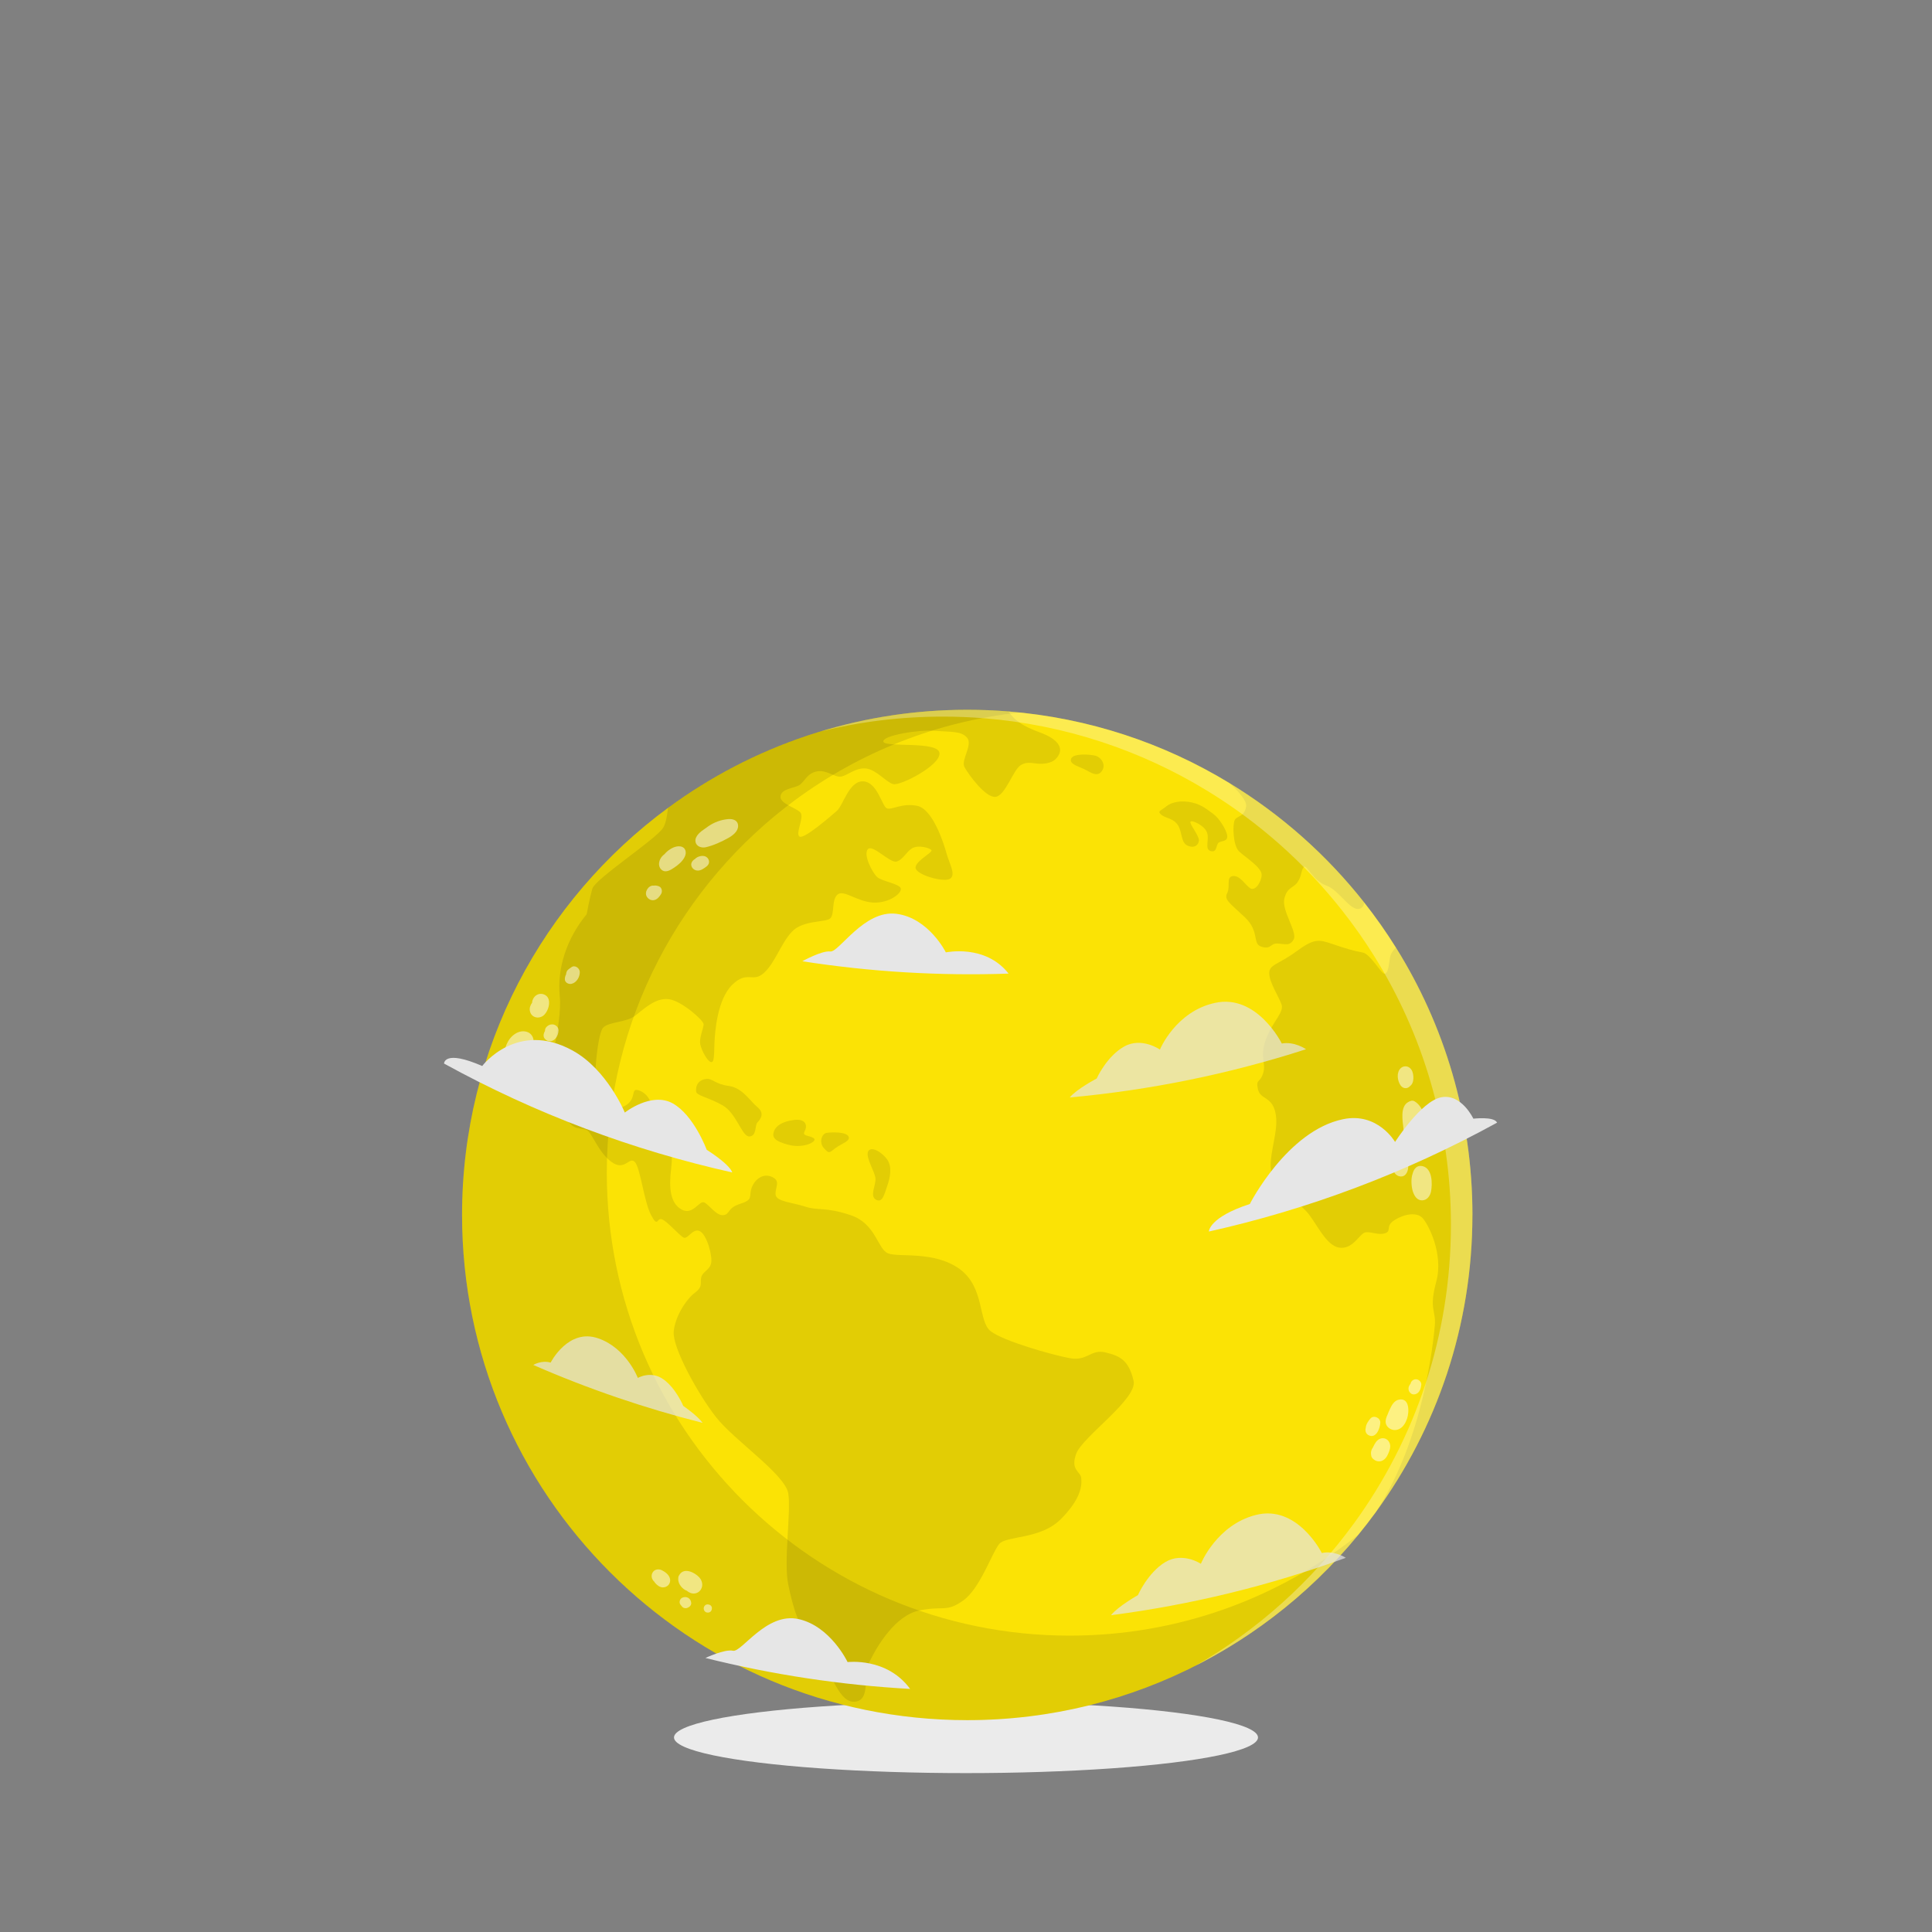 <svg xmlns="http://www.w3.org/2000/svg" viewBox="0 0 500 500"><rect x="0" y="0" width="500" height="500" fill="#808080" stroke="none"/><defs><style>      .cls-1 {        fill: #fbe305;      }      .cls-1, .cls-2, .cls-3, .cls-4, .cls-5, .cls-6, .cls-7, .cls-8 {        stroke-width: 0px;      }      .cls-2, .cls-8 {        fill: #000;      }      .cls-9 {        opacity: .5;      }      .cls-3 {        opacity: .3;      }      .cls-3, .cls-7 {        fill: #fff;      }      .cls-4, .cls-5 {        fill: #e6e6e6;      }      .cls-5 {        opacity: .7;      }      .cls-10, .cls-8 {        opacity: .1;      }      .cls-6 {        fill: #ebebeb;      }    </style></defs><g id="Shadow"><ellipse class="cls-6" cx="250" cy="449.65" rx="75.57" ry="9.23"></ellipse></g><g id="World"><g><path class="cls-1" d="M381.06,314.43c0,28.72-9.26,55.29-24.97,76.86,0,0,0,.01-.01.02-23.77,32.65-62.29,53.86-105.76,53.86-72.21,0-130.74-58.53-130.74-130.74,0-43.24,20.98-81.57,53.33-105.37,21.67-15.95,48.44-25.37,77.41-25.37,3.59,0,7.14.14,10.65.43,20.83,1.68,40.28,8.24,57.2,18.54,13.42,8.16,25.25,18.67,34.92,30.96,2.92,3.71,5.65,7.58,8.16,11.6,12.55,20.08,19.81,43.8,19.81,69.22Z"></path><g class="cls-10"><path class="cls-2" d="M278.55,376.14c-1.65,4.39,1.1,4.58,1.28,6.41.18,1.83,0,5.31-5.31,10.62-5.31,5.31-14.1,4.21-15.93,6.41-1.83,2.2-4.94,11.54-9.34,14.65-4.39,3.11-5.13,1.28-11.35,2.56-6.23,1.28-10.99,9.34-12.82,13.18-1.83,3.85.37,10.25-4.03,10.44-4.39.18-6.41-9.34-10.44-14.47-4.03-5.13-5.31-9.7-6.59-15.75-1.28-6.04.73-18.68,0-23.62-.73-4.94-13.92-13.73-18.68-19.78-4.76-6.04-11.35-18.13-10.99-22.16.37-4.03,3.3-8.42,5.49-10.07,2.2-1.65,1.28-2.56,1.65-4.03s2.2-1.83,2.56-3.66c.37-1.83-1.1-7.32-2.93-8.24-1.83-.92-3.11,2.2-4.21,1.65-1.1-.55-4.39-4.39-5.68-4.76-1.28-.37-.92,2.38-2.75-1.1-1.83-3.48-2.75-12.27-4.21-13.73-1.46-1.47-2.56,2.56-6.04,0-3.48-2.56-4.94-7.51-6.41-8.24-1.46-.73-3.48.18-4.98-2.75-1.51-2.93,1.32-8.24,0-7.69-1.33.55-4.17,4.76-4.9.73-.73-4.03,3.66-17.58,2.93-24.9-.73-7.32,1.83-15.02,6.96-21.24,0,0,.73-4.03,1.46-6.59.73-2.56,16.48-12.82,18.31-15.75.76-1.22,1.02-3.14,1.29-5.21,21.67-15.95,48.44-25.37,77.41-25.37,3.59,0,7.14.14,10.65.43.12.17.24.33.37.49,1.59,2.01,3.3,3.3,7.94,5.01,4.64,1.71,5.74,3.9,4.76,5.74-.98,1.83-2.56,2.2-4.39,2.32-1.83.12-3.54-.86-5.49.37-1.96,1.22-3.91,7.81-6.47,8.18-2.56.37-7.08-5.86-8.06-7.69-.98-1.83,2.2-5.74.7-7.57-1.5-1.83-4.12-1.47-8.27-1.83-4.15-.37-13.79,1.22-13.43,2.81.37,1.59,14.16-.25,14.52,2.93.37,3.18-10.13,8.54-11.96,8.06s-4.27-3.66-6.96-4.03c-2.69-.37-4.89,1.83-6.57,2.08-1.69.24-3.68-1.83-6.24-1.34-2.56.49-3.18,2.68-4.52,3.54-1.34.85-4.52.85-4.88,2.81-.37,1.96,4.03,3.05,5.13,4.27,1.1,1.22-1.34,5.37-.25,6.23,1.1.85,7.94-5.13,9.65-6.59,1.71-1.46,3.17-7.81,6.83-7.69,3.66.12,4.89,6.35,6.1,6.96,1.22.61,3.91-1.46,7.94-.61,4.03.86,6.83,9.65,7.57,12.33.73,2.68,2.44,5.37.98,6.47-1.46,1.1-8.06-.73-8.91-2.44-.86-1.71,4.39-4.27,4.03-4.88-.37-.61-3.42-1.46-5.01-.51-1.59.96-2.32,2.95-4.03,3.44-1.71.49-6.23-4.64-7.45-3.18-1.22,1.47,1.22,6.11,2.44,7.2,1.22,1.1,5.74,1.71,6.1,2.93.37,1.22-3.05,3.9-7.2,3.66-4.15-.25-7.57-3.42-9.16-2.08-1.59,1.34-.73,4.88-1.83,6.11-1.1,1.22-7.08.37-10.01,3.54-2.93,3.18-4.27,7.94-7.2,10.62-2.93,2.69-4.27-.73-8.18,3.05-3.91,3.78-4.52,12.21-4.64,15.14-.12,2.93,0,5.25-.97,4.88-.98-.37-2.32-2.93-2.69-4.52-.37-1.59.86-4.27.86-5.25s-5.62-5.98-8.91-6.47c-3.3-.49-6.23,2.2-8.66,4.15-2.44,1.96-6.84,1.59-8.42,3.18-1.59,1.59-2.81,15.63-1.59,18.92,1.22,3.3,2.81,3.3,6.72,1.59,3.9-1.71,1.71-5.01,4.03-4.27,2.32.73,3.54,3.18,3.54,5.13s-4.64,6.59-4.03,7.94c.61,1.34,4.64-.25,6.59.37,1.96.61,2.93,1.83,2.32,6.84-.61,5-.25,8.91,2.68,10.56,2.93,1.65,4.58-2.38,5.86-1.83,1.28.55,3.11,3.48,4.94,3.3,1.83-.18.92-1.83,4.39-2.93,3.48-1.1,2.2-1.83,2.93-4.03.73-2.2,2.93-4.03,5.31-2.93,2.38,1.1.73,2.75.92,4.58s4.39,2.01,7.69,3.11c3.3,1.1,5.13,0,11.72,2.2,6.59,2.2,6.96,8.79,9.7,9.89s11.9-.73,18.49,4.03c6.59,4.76,4.76,13.55,8.06,16.11,3.3,2.56,15.56,6.04,20.33,6.96,4.76.92,5.49-2.38,9.34-1.47,3.85.92,6.04,2.01,7.32,7.32,1.13,4.67-13.18,14.47-14.83,18.86Z"></path><path class="cls-2" d="M180.16,282.51c.12,1.04,3.17,1.47,6.84,3.54,3.66,2.08,5.01,8.18,6.96,8.06,1.95-.12,1.34-2.93,2.08-3.66.73-.73,1.95-2.32,0-3.91-1.95-1.59-3.85-5.01-7.42-5.49-3.57-.49-4.18-1.95-5.76-1.83-1.59.12-2.93,1.22-2.69,3.3Z"></path><path class="cls-2" d="M200.3,292.77c-.54,1.5,0,2.56,3.91,3.54,3.91.98,7.57-.98,6.35-1.77-1.22-.79-3.05-.43-2.32-1.77.73-1.34.48-3.3-2.69-2.93-3.17.37-4.76,1.59-5.25,2.93Z"></path><path class="cls-2" d="M213.97,293.18c-1.33.19-2.08,2.51-.73,3.98,1.34,1.46,1.34,1.22,2.93,0,1.59-1.22,4.03-1.83,3.42-3.05-.61-1.22-4.27-1.12-5.62-.93Z"></path><path class="cls-2" d="M224.6,298.17c.6-1.83,3.66-.03,5.01,1.92s.73,4.76,0,6.84c-.73,2.08-1.22,4.52-2.93,3.54-1.71-.98.12-3.91-.12-5.62-.24-1.71-2.44-5.18-1.95-6.68Z"></path><path class="cls-2" d="M277.21,196.33c-.64,1.53,2.32,2.08,4.03,3.05,1.71.98,3.05,1.59,4.03,0,.98-1.59-.37-3.42-1.71-3.78-1.34-.37-5.74-.73-6.35.73Z"></path><path class="cls-2" d="M300.28,210.61c1.13,1.19,3.05.98,4.39,2.69,1.34,1.71.85,4.64,2.56,5.49,1.71.85,2.93,0,3.05-1.22.12-1.22-2.44-4.27-2.2-4.88.24-.61,3.54.85,4.27,2.69.73,1.83-.73,4.39.98,4.88,1.71.49,1.34-1.71,2.08-2.2.73-.49,2.32-.24,2.2-1.71s-2.08-4.64-3.66-5.74c-1.59-1.1-2.81-2.32-5.49-2.93-2.69-.61-5.25-.12-6.59.98-1.34,1.1-2.28,1.22-1.59,1.95Z"></path><path class="cls-2" d="M353.1,233.62c-.15.61-.37,1.05-.69,1.29-2.56,1.83-5.62-4.52-9.16-5.74-3.54-1.22-5.13-5.74-5.86-4.76-.73.97-.49,2.32-1.59,3.9-1.1,1.59-2.68,1.22-3.42,4.27-.73,3.05,3.42,8.67,2.44,10.5-.98,1.83-2.2,1.22-4.15,1.1-1.95-.12-1.59,1.59-4.15.85-2.56-.73-.37-3.91-4.4-7.69-4.03-3.78-5.37-4.52-4.51-6.23.86-1.71-.37-4.15,1.46-4.39s3.3,2.44,4.52,3.18c1.22.73,2.81-1.46,2.93-3.42.12-1.95-4.27-4.64-5.86-6.15-1.59-1.52-1.71-7.03-1.1-8.13.61-1.1,2.44-.73,2.93-3.42.29-1.58-2.21-4.22-4.32-6.12,13.42,8.16,25.25,18.67,34.92,30.96Z"></path><path class="cls-2" d="M371.33,343.06c.37-3.91-1.59-4.15.37-11.35,1.96-7.2-2.07-14.89-3.54-16.48-1.46-1.59-4.64-1.1-7.2.49-2.56,1.59-.73,2.81-2.44,3.42-1.71.61-3.42-.37-5-.24-1.59.12-3.05,4.15-6.47,4.03-3.42-.12-5.61-5.01-8.18-8.49s-7.82-5.68-9.52-9.95c-1.71-4.27,1.59-10.86.85-15.87-.73-5.01-4.03-3.91-4.64-6.71-.61-2.81.49-1.46,1.34-4.15.85-2.68-.98-4.15.73-8.79,1.71-4.64,4.76-6.96,4.03-9.03-.73-2.08-3.05-5.49-3.18-7.93-.12-2.43,2.32-2.33,6.96-5.75,4.64-3.42,5.86-3.17,9.4-1.95,3.54,1.22,5.74,1.83,7.81,2.2,2.08.37,4.89,5.74,5.74,5.49.85-.25.98-1.83,1.34-4.15.15-.98.81-1.9,1.52-2.63,12.55,20.08,19.81,43.8,19.81,69.22,0,28.72-9.26,55.29-24.97,76.86,12.45-19.01,14.87-44.33,15.24-48.23Z"></path></g><path class="cls-8" d="M351.61,397.11c-23.97,29.33-60.45,48.07-101.29,48.07-72.21,0-130.74-58.53-130.74-130.74,0-43.24,20.99-81.57,53.33-105.37,21.67-15.95,48.44-25.37,77.41-25.37,3.59,0,7.14.14,10.66.43.97.08,1.95.17,2.91.27-21.56,2.31-41.4,10.35-57.98,22.55-29.64,21.82-48.87,56.93-48.87,96.55,0,66.17,53.63,119.8,119.8,119.8,28.28,0,54.27-9.8,74.76-26.19Z"></path><path class="cls-3" d="M381.06,314.43c0,28.73-9.26,55.28-24.97,76.86,0,0,0,.02,0,.02-12.21,16.76-28.31,30.51-46.96,39.92,16.23-9.27,30.28-21.9,41.24-36.94,0,0,0-.02.02-.02,15.8-21.69,25.11-48.41,25.11-77.31,0-25.56-7.3-49.43-19.92-69.62-2.52-4.04-5.27-7.94-8.21-11.67-9.73-12.36-21.63-22.93-35.12-31.13-17.03-10.36-36.59-16.96-57.54-18.65-3.53-.29-7.11-.43-10.71-.43-10.89,0-21.46,1.32-31.58,3.82,11.99-3.63,24.72-5.59,37.91-5.59,3.59,0,7.14.14,10.66.43,20.83,1.69,40.28,8.24,57.2,18.54,13.42,8.16,25.25,18.67,34.92,30.96,2.93,3.71,5.65,7.58,8.16,11.6,12.56,20.08,19.81,43.8,19.81,69.22Z"></path><g class="cls-9"><path class="cls-7" d="M137.85,268.35c-.71-1.51-2.52-1.77-3.92-1.13-2.26,1.05-3.26,3.47-3.55,5.86-.29,1.05-.45,2.23.03,3.14.67,1.27,2.23,1.55,3.41.85,1.4-.84,2.33-2.7,3.04-4.11.65-1.31,1.69-3.14.99-4.61Z"></path><path class="cls-7" d="M141.79,258.19c-.47-.8-1.53-1.16-2.41-.9-.87.26-1.46,1.04-1.64,1.9-.02.1-.02.19-.02.29-.46.65-.76,1.38-.57,2.22.41,1.83,2.6,2.14,3.78.85.95-1.03,1.61-3.07.86-4.36Z"></path><path class="cls-7" d="M142.95,265.11c-.56-.02-1.06.21-1.45.59-.35.33-.48.73-.46,1.12-.14.23-.25.49-.32.78-.14.67.11,1.18.64,1.57.83.61,1.89.26,2.48-.5.45-.58.67-1.24.7-1.98.03-.88-.75-1.55-1.59-1.59Z"></path><path class="cls-7" d="M147.87,250.32c-.43.32-.99.62-1.2,1.12-.1.23-.15.46-.16.69-.19.35-.3.76-.33,1.19-.06.92.9,1.46,1.7,1.3,1.33-.28,2.19-1.78,2.17-3.05-.01-1-1.26-1.94-2.18-1.25Z"></path><path class="cls-7" d="M176.05,219.05c-1.19-.18-2.48.54-3.36,1.28-.23.2-.48.44-.71.72-.23.17-.44.36-.63.57-.8.9-1.19,2.45-.23,3.39,1.06,1.04,2.42.17,3.39-.49,1.06-.72,2.09-1.57,2.68-2.74.58-1.15.3-2.52-1.15-2.74Z"></path><path class="cls-7" d="M188.47,211.98c-1.84.15-3.66.82-5.17,1.87-.25.17-.5.35-.76.55-.02.01-.04.03-.07.04-1.05.71-2.7,1.9-2.48,3.37.19,1.28,1.58,1.7,2.69,1.45,1.89-.43,4.06-1.42,5.77-2.37,1.14-.64,2.59-1.7,2.57-3.15-.03-1.47-1.32-1.85-2.55-1.76Z"></path><path class="cls-7" d="M182.54,221.64c-.82-.33-2.03-.02-2.7.68-.45.26-.8.63-.92,1.14-.17.76.37,1.48,1.05,1.73.68.25,1.38.07,1.97-.32.55-.36,1.31-.78,1.51-1.45.21-.74-.22-1.49-.92-1.78Z"></path><path class="cls-7" d="M170.61,229.41c-.47-.2-.97-.29-1.43-.21-1.32-.17-2.49,1.63-1.8,2.83.42.72,1.23,1.11,2.05.88.75-.22,1.31-.94,1.68-1.58.34-.59.2-1.61-.5-1.91Z"></path><path class="cls-7" d="M171.33,406.39c-.86-.42-1.96-.3-2.46.62-.44.81-.2,1.73.44,2.31.11.17.23.34.37.49.48.51,1.07.96,1.8,1,.83.04,1.65-.46,1.88-1.29.4-1.45-.86-2.55-2.04-3.12Z"></path><path class="cls-7" d="M181,408.25c-1.2-1.31-3.93-2.67-5.15-.72-.01.02-.02.05-.04.07-.07.08-.13.18-.17.28-.1.23-.12.46-.11.68-.04.74.27,1.48.76,2.06.41.49.91.88,1.45,1.06.3.25.62.45.97.58,1.06.38,2.18,0,2.73-.99.56-1,.29-2.2-.45-3.02Z"></path><path class="cls-7" d="M178.89,414.86c-.08-1.25-1.26-1.89-2.37-1.35-.57.27-.84,1.21-.45,1.73.16.21.32.42.5.61.41.41,1.05.45,1.54.16.44-.19.81-.65.78-1.14Z"></path><path class="cls-7" d="M184.23,416.01s0-.01,0-.02c-.06-.33-.4-.65-.72-.72-.02,0-.04,0-.06-.02.02.01.05.03.07.04-.37-.14-.8-.1-1.1.22,0,0,0,0-.01.01-.61.66-.2,1.83.75,1.82.01,0,.03,0,.04,0,.73,0,1.14-.66,1.02-1.34Z"></path><path class="cls-7" d="M369.49,294.05c-.2-2.82-.67-7.41-3.37-9.01-.64-.38-1.2-.1-1.73.21-2.09,1.21-1.37,4.94-1.19,6.69.25,2.32.13,6.37,3.1,7.01,2.91.62,3.33-2.87,3.18-4.89Z"></path><path class="cls-7" d="M365.77,278.58c-.05-.82-.26-1.65-.91-2.2-.68-.58-1.72-.55-2.37.08-1.14,1.12-.86,3.22-.03,4.42.51.74,1.46,1.01,2.22.42.1-.07.18-.16.25-.24.1-.07.19-.15.27-.24.53-.59.62-1.48.57-2.24Z"></path><path class="cls-7" d="M368.17,301.8c-1.43-.34-2.25.65-2.58,1.92-.54,1.47-.27,3.72.09,4.74.38,1.09,1.07,2.22,2.38,2.19,1.27-.03,2.05-1.13,2.28-2.26.4-1.98.38-5.98-2.17-6.59Z"></path><path class="cls-7" d="M363.66,299.64c-.38-.35-.9-.5-1.38-.41-.2-.04-.41,0-.58.12-2.07.52-1.66,4.38.25,5.01,2.59.86,3.19-3.38,1.7-4.72Z"></path><path class="cls-7" d="M361.97,362.24c-1.17.27-1.79,1.41-2.26,2.43-.21.45-.44.96-.63,1.48-.53,1.09-.75,2.22.03,3.1.73.83,1.93,1.08,2.94.61,1.08-.5,1.7-1.59,2.08-2.67.6-1.69.73-5.6-2.16-4.95Z"></path><path class="cls-7" d="M357.94,372.21c-1.1-.03-1.78.76-2.26,1.65-.13.24-.25.49-.37.74-.4.55-.6,1.22-.47,1.9.02.53.31.96.72,1.22.39.32.89.51,1.42.48.96-.04,1.7-.76,2.1-1.59.33-.68.7-1.51.71-2.28.01-1.07-.72-2.09-1.86-2.12Z"></path><path class="cls-7" d="M354.66,367.12c-.57.65-1.17,1.55-1.21,2.45-.2.7.02,1.49.72,1.85,1.96,1.01,3.01-1.78,3.05-3.25.04-1.24-1.7-2.04-2.55-1.06Z"></path><path class="cls-7" d="M366.42,356.95c-.7.03-1.26.51-1.38,1.18-.13.15-.25.32-.34.51-.38.76-.16,1.58.55,2.05.42.28.94.21,1.36,0,.83-.41,1.14-1.47,1.22-2.32.07-.74-.7-1.44-1.41-1.41Z"></path></g></g></g><g id="Clouds"><g><path class="cls-5" d="M276.84,284.02c20.68-1.88,41.19-6.04,61.16-12.48,0,0-2.98-2.08-6.28-1.48,0-.03-6.4-12.92-17.29-10.51-10.13,2.18-14.25,12.04-14.24,12.08,0,0-4.73-3.33-9.26-.79-4.54,2.54-7.11,8.27-7.11,8.28,0,.01-5.12,2.67-6.98,4.91Z"></path><path class="cls-4" d="M189.51,303.43c-25.74-5.75-50.87-15.14-74.59-28.18.02-.05-.05-3.68,9.88.63.01-.05,9.03-11.88,23.34-4.03,8.92,4.85,13.57,16.06,13.56,16.08,0,.01,6.83-5.42,12.36-2.4,5.52,3.05,8.83,12.02,8.83,12.03,0,.02,5.74,3.54,6.62,5.86Z"></path><path class="cls-4" d="M387.45,290.54c-23.72,13.04-48.84,22.43-74.59,28.18,0-.05.02-3.68,10.6-7.13-.01-.05,9.7-18.97,24.12-21.94,8.97-1.89,13.46,5.87,13.46,5.89,0,.01,6.68-10.52,11.93-11.56,5.26-1.03,8.33,5.53,8.33,5.53,0,.02,5.34-.66,6.14,1.02Z"></path><path class="cls-4" d="M261.01,251.97c-17.83.62-35.7-.45-53.37-3.2,0,.01,5.01-2.8,7.24-2.53,2.23.29,8.74-10.82,17.1-9.75,8.36,1.06,12.8,9.96,12.8,9.98,0,.04,10.17-2.24,16.24,5.49Z"></path><path class="cls-4" d="M235.54,437.09c-17.82-.99-35.56-3.66-52.98-8.01,0,.01,4.94-2.34,7.14-1.87,2.2.49,8.64-10.03,16.93-8.2,8.29,1.81,12.72,11.11,12.72,11.13,0,.04,10.13-1.32,16.19,6.95Z"></path><path class="cls-5" d="M181.84,368.24c-14.89-3.77-29.55-8.76-43.82-14.99,0,0,2.13-1.31,4.49-.61,0-.02,4.57-9.02,12.36-6.26,7.25,2.53,10.2,10.21,10.2,10.23,0,0,3.39-1.98,6.64.37,3.26,2.35,5.11,6.85,5.11,6.86,0,0,3.68,2.53,5.02,4.4Z"></path><path class="cls-5" d="M287.54,418.01c20.61-2.67,40.99-7.62,60.76-14.85,0,0-2.95-1.96-6.22-1.24,0-.03-6.34-12.67-17.14-9.83-10.06,2.57-14.16,12.59-14.15,12.62,0,0-4.7-3.15-9.22-.44-4.51,2.72-7.08,8.54-7.08,8.55,0,.01-5.1,2.86-6.95,5.18Z"></path></g></g></svg>